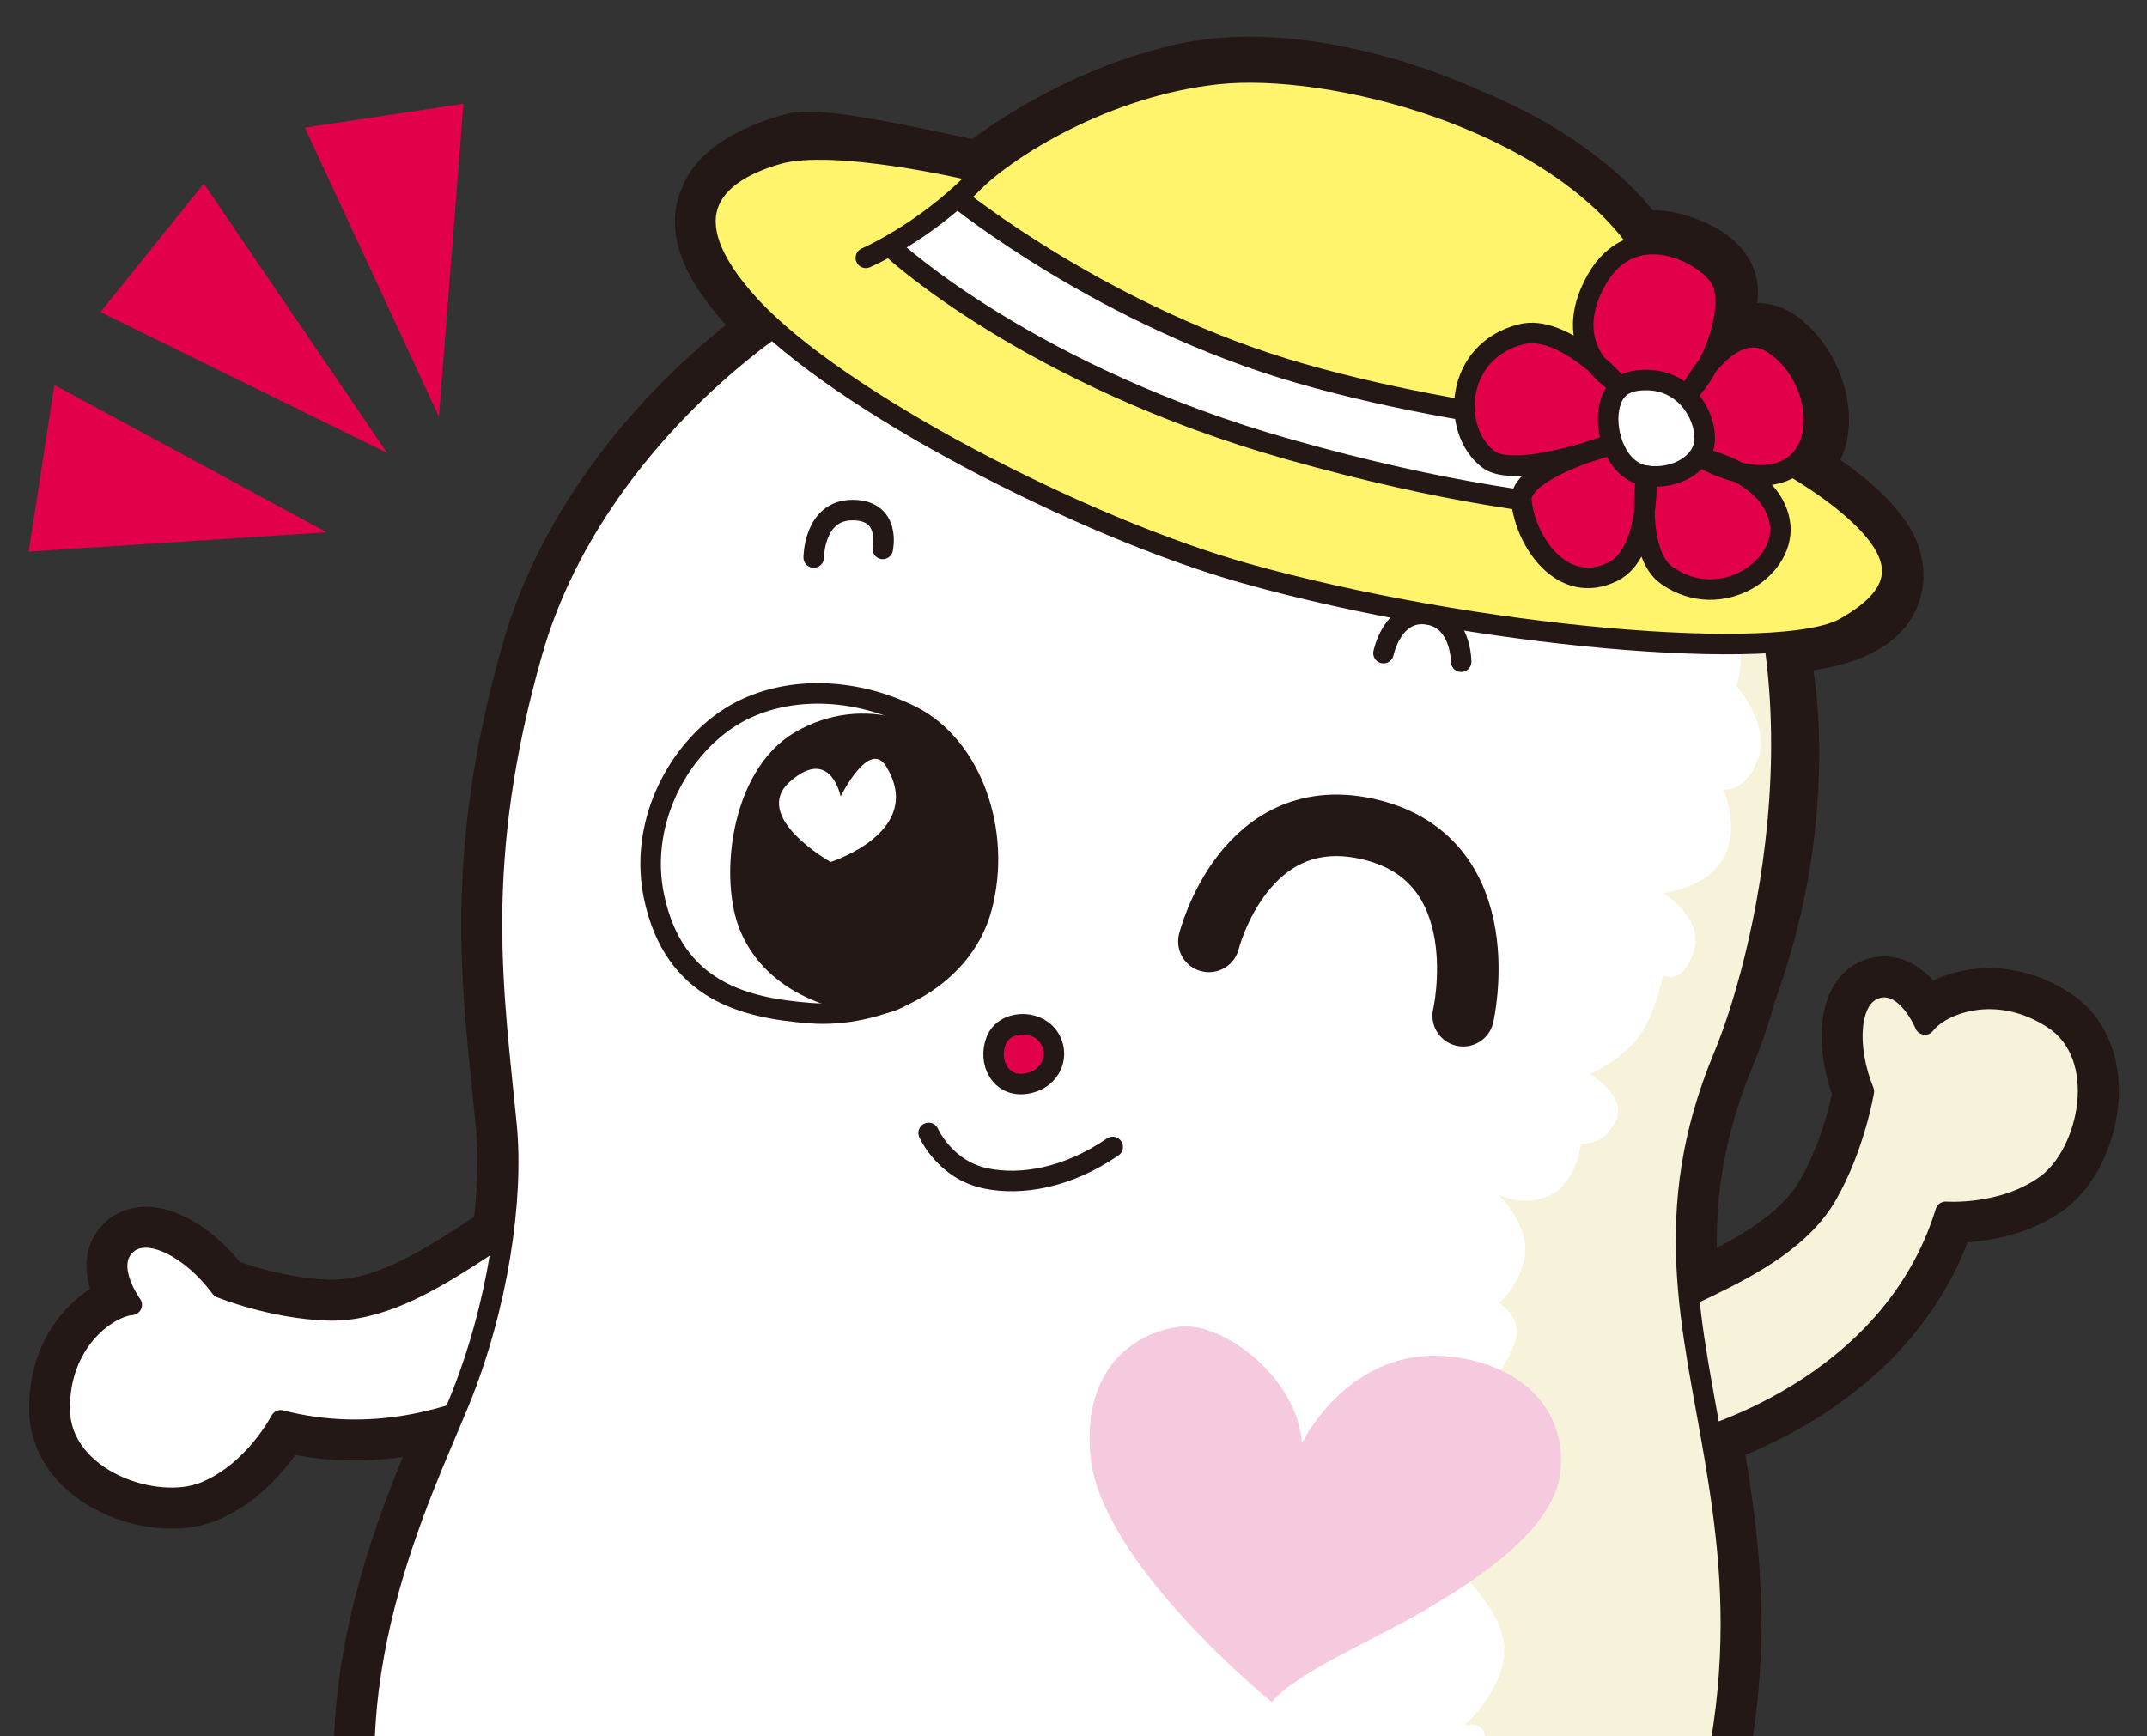 <?xml version="1.0" encoding="utf-8"?>
<!-- Generator: Adobe Illustrator 15.0.0, SVG Export Plug-In . SVG Version: 6.00 Build 0)  -->
<!DOCTYPE svg PUBLIC "-//W3C//DTD SVG 1.1//EN" "http://www.w3.org/Graphics/SVG/1.1/DTD/svg11.dtd">
<svg version="1.1" id="レイヤー_1" xmlns="http://www.w3.org/2000/svg" xmlns:xlink="http://www.w3.org/1999/xlink" x="0px"
	 y="0px" width="104.688px" height="84.688px" viewBox="0 0 104.688 84.688" enable-background="new 0 0 104.688 84.688"
	 xml:space="preserve">
<rect x="0" y="0" width="104.688" height="84.688" fill="#333333" stroke="none"/>
<g>
	<defs>
		<rect id="SVGID_1_" width="104.688" height="84.688"/>
	</defs>
	<clipPath id="SVGID_2_">
		<use xlink:href="#SVGID_1_"  overflow="visible"/>
	</clipPath>
	<g clip-path="url(#SVGID_2_)">
		<g>
			<path fill="#F0996E" stroke="#231815" stroke-width="3" stroke-linecap="round" stroke-linejoin="round" d="M100.113,49.689
				c-2.787-1.815-5.514-0.701-6.25,0.281c0,0-0.875-2.145-2.314-1.781c-1.445,0.362-1.543,2.901-0.668,5.044
				c0,0-0.438,2.683-1.801,5.054c-1.375,2.389-4.287,3.756-6.73,4.919c-0.086-0.893-0.137-1.795-0.137-2.714
				c0-0.013,0-0.027,0-0.041c0.002-0.416,0.014-0.836,0.037-1.26c0.006-0.114,0.018-0.229,0.025-0.344
				c0.021-0.327,0.051-0.657,0.09-0.989c0.018-0.151,0.037-0.305,0.059-0.457c0.041-0.303,0.09-0.607,0.145-0.915
				c0.029-0.17,0.063-0.341,0.098-0.513c0.061-0.302,0.133-0.607,0.209-0.915c0.043-0.175,0.084-0.35,0.133-0.527
				c0.09-0.329,0.195-0.664,0.303-1c0.051-0.158,0.094-0.313,0.15-0.472c0.17-0.496,0.357-0.999,0.572-1.512
				c0.08-0.193,0.162-0.402,0.244-0.619c0.025-0.064,0.049-0.132,0.074-0.198c0.061-0.161,0.121-0.327,0.182-0.5
				c0.027-0.08,0.055-0.161,0.084-0.243c0.061-0.177,0.121-0.36,0.18-0.548c0.027-0.08,0.053-0.157,0.078-0.239
				c0.084-0.267,0.168-0.541,0.25-0.827c0-0.002,0.002-0.005,0.002-0.008c1.102-3.124,1.934-6.485,2.063-10.704
				c0.074-2.454-0.145-4.581-0.529-6.281c3.477-0.243,5.422-1.181,5.621-3.092c0.025-0.244,0.002-0.487-0.045-0.729
				c-0.08-0.538-0.373-1.101-0.869-1.696c-0.953-1.19-2.498-2.274-3.955-3.126c0.207-0.105,0.408-0.233,0.586-0.41
				c1.219-1.218,0.678-4.061-1.084-5.552c-1.393-1.179-2.863,0.012-3.42,0.563c0.369-0.819,0.609-1.702,0.639-2.461
				c0.031-0.142,0.057-0.28,0.072-0.402c0.139-1.085-0.676-2.033-2.572-2.574c-0.613-0.176-1.18-0.18-1.703-0.057
				c-0.525-0.706-1.119-1.384-1.793-2.003c-1.781-1.672-4.05-3.002-6.451-4.002c-4.619-2.078-9.88-3.127-13.947-2.225
				c-5.844,1.3-10,4.807-10,4.807s-0.095-0.022-0.235-0.056l-0.22-0.076c0,0-0.599-0.14-1.502-0.314
				c-2.334-0.511-6.043-1.245-7.003-0.983c-1.174,0.321-3.489,1.083-4.129,2.715c-0.566,1.171-0.249,2.838,1.922,5.207
				c0.322,0.352,0.701,0.714,1.105,1.08c-5.199,3.772-9.879,9.367-11.712,15.777c-2.945,10.31-1.893,16.621-1.262,23.145
				c0.039,0.404,0.059,0.835,0.07,1.28c0.005,0.268,0,0.548-0.005,0.829c-0.002,0.162-0.002,0.322-0.008,0.487
				c-0.015,0.384-0.039,0.778-0.072,1.18c-0.004,0.055-0.008,0.108-0.013,0.163c-0.04,0.451-0.089,0.91-0.15,1.377
				c0,0.001,0,0.003,0,0.004c-2.422,1.539-5.423,3.763-8.507,3.676c-2.734-0.077-5.25-1.107-5.25-1.107
				c-1.368-1.866-3.584-3.11-4.648-2.068c-1.063,1.039,0.308,2.906,0.308,2.906c-1.223,0.113-3.598,1.855-3.507,5.18
				c0.091,3.326,4.661,4.933,7.069,3.947c2.411-0.984,3.699-3.494,3.699-3.494c3.082,0.793,5.966,0.469,8.465-0.328
				c-0.005,0.011-0.009,0.021-0.014,0.031c-0.294,0.702-0.636,1.5-0.995,2.366c-0.025,0.062-0.05,0.122-0.076,0.185
				c-0.127,0.309-0.255,0.627-0.385,0.954c-0.041,0.104-0.082,0.207-0.123,0.313c-0.119,0.304-0.237,0.615-0.355,0.934
				c-0.047,0.128-0.095,0.256-0.142,0.386c-0.112,0.308-0.222,0.622-0.331,0.942c-0.05,0.148-0.1,0.294-0.15,0.443
				c-0.104,0.316-0.205,0.637-0.305,0.963c-0.049,0.162-0.099,0.322-0.146,0.486c-0.095,0.324-0.185,0.654-0.273,0.986
				c-0.046,0.176-0.093,0.349-0.138,0.525c-0.083,0.331-0.158,0.668-0.233,1.007c-0.041,0.188-0.083,0.374-0.122,0.563
				c-0.068,0.338-0.127,0.681-0.186,1.025c-0.034,0.198-0.07,0.395-0.1,0.596c-0.052,0.344-0.091,0.691-0.131,1.041
				c-0.024,0.209-0.051,0.416-0.071,0.627c-0.032,0.35-0.051,0.705-0.07,1.06c-0.012,0.216-0.029,0.431-0.035,0.648
				c-0.01,0.356-0.004,0.719,0,1.08c0.002,0.222-0.002,0.44,0.006,0.664c0.014,0.37,0.048,0.743,0.08,1.117
				c0.018,0.219,0.027,0.435,0.051,0.655c0.045,0.405,0.115,0.814,0.182,1.225c0.031,0.189,0.051,0.379,0.087,0.57
				c0.115,0.602,0.254,1.206,0.422,1.813c0.152,0.552,0.336,1.096,0.533,1.636c0.043,0.118,0.086,0.236,0.131,0.354
				c0.201,0.523,0.419,1.041,0.661,1.552c0.042,0.089,0.088,0.176,0.131,0.265c0.221,0.453,0.458,0.902,0.709,1.345
				c0.058,0.101,0.112,0.202,0.17,0.304c0.283,0.481,0.584,0.955,0.901,1.422c0.083,0.123,0.169,0.243,0.254,0.364
				c0.297,0.423,0.604,0.839,0.928,1.247c0.049,0.063,0.095,0.127,0.145,0.188c0.353,0.438,0.726,0.865,1.108,1.286
				c0.118,0.131,0.237,0.26,0.358,0.389c0.38,0.404,0.77,0.802,1.174,1.188c0.111,0.105,0.227,0.206,0.339,0.311
				c0.333,0.308,0.674,0.608,1.022,0.903c0.145,0.122,0.287,0.245,0.434,0.366c0.422,0.344,0.854,0.678,1.296,1.003
				c0.165,0.121,0.333,0.238,0.5,0.356c0.364,0.257,0.732,0.506,1.107,0.748c0.139,0.091,0.275,0.185,0.416,0.272
				c-1.839,2.486-3.272,6.384-3.272,6.384s0.091,0.178,0.24,0.433l-0.029-0.013c0,0-8.838-2.525-10.941-2.944
				c-0.02-0.004-0.039-0.005-0.058-0.009l-1.063-0.271c-0.03,0.045-0.057,0.099-0.086,0.148c-0.309-0.01-0.602,0.005-0.884,0.031
				c-1.034-0.029-1.627,0.236-1.958,0.658c-0.148,0.129-0.257,0.27-0.301,0.424c-0.261,0.92-0.277,2.207,2.251,3.862
				c0.532,1.438,5.464,3.011,5.464,3.011s-0.003-0.039-0.009-0.105c2.046,0.861,4.257,1.605,6.321,2.139
				c0.3,0.078,0.595,0.149,0.885,0.216c1.147,0.372,2.043,0.628,2.482,0.695c1.208,0.186,2.955,0.175,4.21-0.374
				c0.637-0.207,1.073-0.525,1.259-0.959c0.049-0.115,0.096-0.23,0.14-0.349c0-0.001,0-0.001,0-0.001
				c0-0.002,0.001-0.004,0.001-0.005c0.37-0.988,0.46-2.082-1.219-3.275c-0.112-0.101-0.185-0.156-0.185-0.156
				c0.344-2.06,2.227-4.959,3.252-6.414c0.002,0.001,0.005,0.002,0.008,0.003c0.67,0.236,1.348,0.45,2.033,0.642
				c0.221,0.063,0.441,0.127,0.664,0.185c0.249,0.064,0.499,0.125,0.749,0.183c0.567,0.133,1.137,0.255,1.711,0.353
				c0.677,0.115,1.383,0.209,2.112,0.283c0.009,0,0.018,0.002,0.027,0.003c2.204,0.222,4.629,0.251,7.149,0.073
				c-0.147,0.026-0.296,0.051-0.454,0.062c0,0,0.601-0.048,1.553-0.153c1.678-0.158,3.388-0.409,5.098-0.757
				c0.01-0.003,0.02-0.003,0.029-0.005c0.076-0.015,0.154-0.033,0.23-0.048c0.129-0.026,0.258-0.052,0.387-0.079
				c2.051-0.412,4.194-0.958,5.959-1.692c0.254-0.106,0.515-0.216,0.776-0.327c1.05,1.513,2.769,4.229,3.097,6.19
				c0,0-0.072,0.056-0.186,0.156c-1.679,1.193-1.588,2.287-1.219,3.275c0,0.001,0.001,0.003,0.002,0.005c0,0,0,0,0,0.001
				c0.045,0.118,0.091,0.233,0.141,0.349c0.186,0.434,0.621,0.753,1.259,0.959c1.255,0.549,3.002,0.56,4.21,0.374
				c0.438-0.067,1.335-0.323,2.482-0.695c0.289-0.066,0.584-0.138,0.885-0.216c2.064-0.533,4.275-1.277,6.32-2.139
				c-0.006,0.066-0.008,0.105-0.008,0.105s4.932-1.572,5.463-3.011c2.529-1.655,2.512-2.942,2.252-3.862
				c-0.045-0.154-0.152-0.295-0.301-0.424c-0.332-0.422-0.924-0.688-1.959-0.658c-0.281-0.026-0.574-0.041-0.883-0.031
				c-0.029-0.05-0.057-0.104-0.086-0.148l-1.064,0.271c-0.02,0.004-0.037,0.005-0.057,0.009c-2.104,0.419-10.941,2.944-10.941,2.944
				l-0.029,0.013c0.148-0.255,0.24-0.433,0.24-0.433s-1.418-3.852-3.241-6.34c1.186-0.791,2.344-1.722,3.44-2.809
				c0.157-0.151,0.307-0.311,0.459-0.466c0.072-0.076,0.147-0.146,0.219-0.224c0.008-0.007,0.014-0.014,0.02-0.021
				c0.281-0.295,0.553-0.598,0.814-0.908c0.037-0.043,0.076-0.086,0.113-0.13c0.24-0.288,0.471-0.583,0.695-0.884
				c0.051-0.068,0.105-0.134,0.156-0.203c0.211-0.288,0.408-0.584,0.604-0.885c0.053-0.082,0.111-0.16,0.164-0.243
				c0.238-0.381,0.465-0.769,0.68-1.168c0.4-0.752,0.773-1.489,1.119-2.215c0.15-0.315,0.277-0.618,0.418-0.929
				c0.182-0.4,0.371-0.806,0.537-1.197c0.174-0.416,0.324-0.818,0.482-1.225c0.105-0.271,0.221-0.549,0.318-0.816
				c0.174-0.475,0.324-0.937,0.475-1.399c0.061-0.185,0.129-0.376,0.186-0.559c0.162-0.52,0.301-1.026,0.436-1.529
				c0.029-0.115,0.066-0.234,0.096-0.349c0.143-0.549,0.262-1.084,0.373-1.614c0.014-0.063,0.029-0.128,0.043-0.19
				c0.115-0.564,0.213-1.117,0.297-1.662c0.004-0.023,0.01-0.047,0.012-0.07c0.088-0.561,0.156-1.111,0.215-1.65
				c0-0.006,0-0.012,0.002-0.018c0.002-0.033,0.008-0.068,0.012-0.102c0.025-0.252,0.045-0.5,0.064-0.748
				c0-0.004,0-0.008,0.002-0.013c0.02-0.254,0.039-0.509,0.053-0.767v-0.004c0.021-0.365,0.033-0.723,0.043-1.076
				c0-0.008,0-0.015,0-0.021v-0.002c0.064-2.555-0.148-4.852-0.443-6.92c-0.01-0.064-0.018-0.126-0.027-0.189
				c-0.094-0.645-0.191-1.274-0.291-1.876c-0.063-0.375-0.129-0.748-0.195-1.119c3.449-1.201,9.426-4.306,11.451-10.892
				c0,0,2.813,0.215,4.912-1.326C101.881,56.241,102.9,51.506,100.113,49.689z"/>
			<g>
				<path fill="#FFFFFF" stroke="#231815" stroke-linecap="round" stroke-linejoin="round" d="M27.934,58.821
					c1.221,0.116,3.835,3.448,2.727,4.784c-1.108,1.335-8.29,7.906-16.977,5.67c0,0-1.288,2.51-3.699,3.494
					c-2.409,0.985-6.979-0.621-7.069-3.947c-0.091-3.324,2.284-5.066,3.507-5.18c0,0-1.371-1.867-0.308-2.906
					c1.064-1.042,3.28,0.202,4.648,2.068c0,0,2.516,1.031,5.25,1.107C20.81,64.047,25.41,58.584,27.934,58.821z"/>
				<path fill="#F6F3DA" stroke="#231815" stroke-linecap="round" stroke-linejoin="round" d="M78.508,65.787
					c-0.541,1.102,0.934,5.072,2.652,4.826c1.717-0.247,11.074-2.933,13.709-11.508c0,0,2.813,0.215,4.912-1.326
					c2.1-1.538,3.119-6.273,0.332-8.09c-2.787-1.815-5.514-0.701-6.25,0.281c0,0-0.875-2.145-2.314-1.781
					c-1.445,0.362-1.543,2.901-0.668,5.044c0,0-0.438,2.683-1.801,5.054C86.688,62.446,79.625,63.512,78.508,65.787z"/>
				<g>
					<g>
						<g>
							<path fill="#E3004B" d="M12.566,112.494c0.244-0.854,2.246-1.403,4.35-0.981c2.104,0.419,10.941,2.944,10.941,2.944
								l6.311,2.735c0,0,2.105,1.613,1.402,3.437c-0.701,1.823-3.785,1.963-5.609,1.683c-1.824-0.279-11.502-3.786-14.588-5.609
								S12.287,113.477,12.566,112.494z"/>
							<path fill="#F6CADE" d="M14.812,115.859c0,0,0.141-3.365,0.982-4.627l6.031,1.542c0,0-1.404,2.666-1.545,3.928
								c-0.139,1.263,0,2.665,0,2.665S14.109,117.404,14.812,115.859z"/>
						</g>
						<g>
							<path fill="none" stroke="#231815" stroke-linecap="round" stroke-linejoin="round" d="M12.498,112.985
								c0.152-1.063,0.842-1.895,3.365-1.473c1.674,0.278,9.756,2.472,13.887,3.786c6.814,2.17,6.369,4.073,5.68,5.68
								c-0.631,1.474-4.08,1.649-8.836,0.422C20.072,119.717,12.076,115.929,12.498,112.985z"/>
							<path fill="none" stroke="#231815" stroke-linecap="round" stroke-linejoin="round" d="M21.753,112.985
								c0,0-1.893,2.524-1.473,5.68"/>
							<path fill="none" stroke="#231815" stroke-linecap="round" stroke-linejoin="round" d="M15.863,111.513
								c0,0-1.262,1.855-1.262,4.207"/>
						</g>
					</g>
					<path fill="#F6F3DA" stroke="#231815" stroke-linecap="round" stroke-linejoin="round" d="M27.646,114.037
						c0,0,2.314-6.313,4.838-7.995c0,0,4.42,0.63,6.734,2.524c0,0-0.633,0.631-1.262,1.472c-0.633,0.842-3.367,4.629-3.789,7.154
						c0,0-2.945,0.211-4.207-0.421C28.697,116.141,27.646,114.037,27.646,114.037z"/>
				</g>
				<g>
					<g>
						<g>
							<path fill="#E3004B" d="M90.15,110.994c-0.244-0.854-2.246-1.403-4.35-0.981c-2.104,0.419-10.941,2.944-10.941,2.944
								l-6.311,2.735c0,0-2.105,1.613-1.402,3.437c0.701,1.823,3.785,1.963,5.609,1.683c1.824-0.279,11.502-3.786,14.588-5.609
								S90.43,111.977,90.15,110.994z"/>
							<path fill="#F6CADE" d="M87.904,114.359c0,0-0.141-3.365-0.982-4.627l-6.031,1.542c0,0,1.404,2.666,1.545,3.928
								c0.139,1.263,0,2.665,0,2.665S88.607,115.904,87.904,114.359z"/>
						</g>
						<g>
							<path fill="none" stroke="#231815" stroke-linecap="round" stroke-linejoin="round" d="M90.219,111.485
								c-0.152-1.063-0.842-1.895-3.365-1.473c-1.674,0.278-9.756,2.472-13.887,3.786c-6.814,2.17-6.369,4.073-5.68,5.68
								c0.631,1.474,4.08,1.649,8.836,0.422C82.645,118.217,90.641,114.429,90.219,111.485z"/>
							<path fill="none" stroke="#231815" stroke-linecap="round" stroke-linejoin="round" d="M80.963,111.485
								c0,0,1.893,2.524,1.473,5.68"/>
							<path fill="none" stroke="#231815" stroke-linecap="round" stroke-linejoin="round" d="M86.854,110.013
								c0,0,1.262,1.855,1.262,4.207"/>
						</g>
					</g>
					<path fill="#F6F3DA" stroke="#231815" stroke-linecap="round" stroke-linejoin="round" d="M75.07,112.537
						c0,0-2.314-6.313-4.838-7.995c0,0-4.42,0.63-6.734,2.524c0,0,0.633,0.631,1.262,1.472c0.633,0.842,3.367,4.629,3.789,7.154
						c0,0,2.945,0.211,4.207-0.421C74.02,114.641,75.07,112.537,75.07,112.537z"/>
				</g>
				<g>
					<g>
						<path fill="#FFFFFF" d="M24.701,54.915c0.344,3.56-0.422,8.836-2.314,13.465c-1.895,4.63-6.523,13.887-3.787,23.775
							c2.734,9.889,12.834,18.094,23.986,19.987c11.149,1.895,30.086-1.683,36.608-13.886c6.523-12.203,5.471-20.83,4.42-27.141
							c-1.055-6.313-2.736-11.994,0.42-19.567C86.287,46.138,89.713,31,82.559,20.9c-7.15-10.099-27.893-11.302-35.346-9.538
							c-7.994,1.895-18.303,10.1-21.25,20.408C23.017,42.08,24.07,48.392,24.701,54.915z"/>
						<path fill="#F6F3DA" d="M83.613,27.143c0,0,1.893,3.997,1.051,6.313c0,0,1.684,1.893,1.053,3.576
							c-0.633,1.684-1.684,1.473-1.684,1.473s0.842,1.894,0,3.366c-0.842,1.472-2.945,1.684-2.945,1.684s2.104,1.263,1.471,2.945
							c-0.631,1.685-1.471,1.052-1.471,1.052s-0.422,2.314-1.473,3.365c-1.053,1.054-2.105,1.474-2.105,1.474
							s1.895,1.052,1.264,2.314c-0.631,1.262-1.684,1.053-1.684,1.053s-0.211,1.893-1.473,2.525c-1.262,0.63-2.523,0-2.523,0
							s1.471,1.472,1.262,2.944c-0.211,1.473-1.262,2.314-1.262,2.314s1.051,0.632,0.84,1.684s-1.682,3.155-2.734,3.576
							c0,0,0.842,1.894,0.42,3.998c-0.42,2.104-1.473,2.945-1.473,2.945s2.736,2.104,3.156,4.209
							c0.42,2.104-1.893,4.206-1.893,4.206s1.473-0.419,0.842,1.474c-0.633,1.894-3.578,2.735-3.578,2.735s2.104,1.472,1.893,3.576
							c-0.209,2.104-1.471,2.736-1.471,2.736s1.682,0.841,0.631,2.104c-1.053,1.263-3.787,0.841-3.787,0.841
							s2.525,0.632,2.104,2.313c-0.42,1.685-3.576,2.316-3.576,2.316s1.051,2.734-0.422,3.787c-1.473,1.052-3.365,0.21-3.365,0.21
							s0.42,1.894-1.053,2.735s-4.209-0.211-4.209-0.211s-0.842,3.577-3.999,3.787c0,0,8.208-0.632,13.256-2.734
							c5.051-2.104,11.572-5.049,15.15-13.045c3.576-7.995,5.049-13.044,4.416-20.619c-0.629-7.574-3.576-16.833-1.473-21.882
							c2.105-5.049,4.209-9.679,4.42-16.621C87.4,30.719,85.295,26.301,83.613,27.143z"/>
					</g>
					<path fill="none" stroke="#231815" stroke-linecap="round" stroke-linejoin="round" d="M24.701,54.915
						c0.344,3.56-0.422,8.836-2.314,13.465c-1.895,4.63-6.523,13.887-3.787,23.775c2.734,9.889,12.834,18.094,23.986,19.987
						c11.149,1.895,30.086-1.683,36.608-13.886c6.523-12.203,5.471-20.83,4.42-27.141c-1.055-6.313-2.736-11.994,0.42-19.567
						C86.287,46.138,89.713,31,82.559,20.9c-7.15-10.099-27.893-11.302-35.346-9.538c-7.994,1.895-18.303,10.1-21.25,20.408
						C23.017,42.08,24.07,48.392,24.701,54.915z"/>
				</g>
				<g>
					<g>
						<g>
							<path fill="#FFF46B" d="M47.738,8.421c0,0-7.531-1.819-8.961-1.43c-1.428,0.391-4.547,1.43-4.285,3.896
								c0.26,2.467,3.508,6.364,10.518,10.257c7.014,3.896,15.065,7.535,27.403,9.223c12.336,1.688,19.479,1.688,19.869-2.078
								c0.391-3.767-8.572-7.403-8.572-7.403s-1.168-7.791-6.492-11.816S63.582,2.317,57.738,3.614
								C51.894,4.914,47.738,8.421,47.738,8.421z"/>
							<path fill="#FFFFFF" d="M46.83,9.588c0,0,7.272,6.104,18.051,8.831c10.777,2.726,18.959,2.986,18.959,2.986
								s0.52,2.209,1.168,3.117c0,0-8.57,1.82-23.115-3.117c-14.543-4.934-18.44-9.607-18.44-9.607S46.05,10.368,46.83,9.588z"/>
						</g>
						<g>
							<path fill="none" stroke="#231815" stroke-linecap="round" stroke-linejoin="round" d="M42.218,12.576
								c0,0,2.727-1.168,5.26-3.702c1.658-1.658,6.428-4.676,11.883-5.26c5.453-0.586,16.322,2.104,20.648,8.377
								c3.895,5.649,3.891,10.946,4.676,12.077c0.582,0.845,1.361,1.557,1.361,1.557"/>
							<path fill="none" stroke="#231815" stroke-linecap="round" stroke-linejoin="round" d="M47.283,8.289
								c0,0-6.623-1.558-9.35-0.778c-2.727,0.778-5.648,2.728-1.363,7.402c4.283,4.675,16.266,10.839,24.153,13.052
								c11.104,3.116,26.104,4.415,29.221,2.661c3.117-1.753,3.002-3.6,0.195-5.975c-2.533-2.142-6.234-3.699-6.234-3.699"/>
							<path fill="none" stroke="#231815" stroke-linecap="round" stroke-linejoin="round" d="M46.699,9.655
								c0,0,7.208,5.842,16.752,8.569s19.867,3.116,19.867,3.116"/>
							<path fill="none" stroke="#231815" stroke-linecap="round" stroke-linejoin="round" d="M43.582,12.186
								c0,0,6.689,6.188,19.286,9.739c15.193,4.286,21.818,2.727,21.818,2.727"/>
						</g>
					</g>
					<g>
						<g>
							<path fill="#E3004B" d="M78.52,18.536c0,0-2.168-2.167-1.219-4.198c0.949-2.03,2.436-2.979,4.332-2.437
								c1.896,0.541,2.711,1.489,2.572,2.574c-0.133,1.082-0.945,3.112-0.945,3.112s1.895-2.304,3.654-0.813
								c1.762,1.491,2.303,4.334,1.084,5.552c-1.219,1.219-3.387,0.542-3.387,0.542s3.115,1.354,2.168,3.79
								c-0.949,2.438-3.656,2.573-5.012,1.761c-1.354-0.812-1.623-3.385-1.623-3.385s-0.408,3.112-2.572,3.25
								c-2.166,0.135-3.793-3.115-3.387-4.333s1.895-1.759,1.895-1.759s-3.518,1.218-4.197-0.408
								c-0.676-1.624-1.082-3.925,0.949-5.143C74.863,15.421,76.895,16.235,78.52,18.536z"/>
							<path fill="#FFFFFF" d="M78.791,19.212c0.633-1.03,2.301-1.083,3.25-0.269c0.947,0.812,1.623,1.895,0.541,3.384
								c-1.084,1.489-2.166,0.813-3.25,0.271C78.25,22.057,77.707,20.973,78.791,19.212z"/>
						</g>
						<g>
							<path fill="none" stroke="#231815" stroke-linecap="round" stroke-linejoin="round" d="M80.279,18.536
								c1.84,0,2.844,1.625,2.844,2.843c0,1.22-1.422,2.032-2.844,1.829c-1.42-0.204-2.029-2.031-1.828-3.251
								C78.654,18.739,79.467,18.536,80.279,18.536z"/>
							<path fill="none" stroke="#231815" stroke-linecap="round" stroke-linejoin="round" d="M78.654,18.536
								c0,0-2.641-1.624-0.813-4.876c1.828-3.249,5.482-1.218,6.092,0c0.611,1.22-0.199,3.86-1.42,5.283c0,0,1.83-3.453,3.859-2.235
								c2.031,1.22,2.844,4.469,1.219,5.891c-1.625,1.421-4.469-0.203-4.469-0.203s3.232,0.714,3.656,3.046
								c0.404,2.233-2.846,4.469-5.484,2.639c-1.586-1.095-1.016-4.872-1.016-4.872s0.193,3.761-1.625,4.669
								c-2.438,1.22-4.266-1.422-4.469-3.451c-0.146-1.47,4.064-2.641,4.064-2.641s-4.438,1.583-5.688,0.61
								c-1.83-1.421-1.625-5.28,1.623-6.094C76.166,15.807,78.654,18.536,78.654,18.536z"/>
						</g>
					</g>
				</g>
				<path fill="none" stroke="#231815" stroke-linecap="round" stroke-linejoin="round" d="M39.677,27.193c0,0,0-2.315,1.893-2.315
					c1.895,0,1.473,1.895,1.473,1.895"/>
				<path fill="none" stroke="#231815" stroke-linecap="round" stroke-linejoin="round" d="M67.459,31.855
					c0,0,0.422-2.104,2.104-1.894c1.684,0.209,1.684,2.313,1.684,2.313"/>
				<g>
					<path fill="none" stroke="#231815" stroke-linecap="round" stroke-linejoin="round" d="M45.28,55.258L45.28,55.258
						c0,0,0.788,1.813,2.805,2.222c1.684,0.343,3.927,0,6.171-1.538"/>
					<path fill="#E3004B" stroke="#231815" stroke-linecap="round" stroke-linejoin="round" d="M48.577,50.746
						c0.389-0.976,1.894-1.051,2.524-0.209c0.632,0.841,0.21,2.103-1.053,2.314C48.787,53.061,48.155,51.798,48.577,50.746z"/>
					<path fill="none" stroke="#231815" stroke-width="3" stroke-linecap="round" stroke-linejoin="round" d="M58.947,45.917
						c0,0,1.738-6.987,7.938-5.437c6.199,1.555,4.461,9.061,4.461,9.061"/>
					<g>
						<path fill="#FFFFFF" stroke="#231815" stroke-linecap="round" stroke-linejoin="round" d="M35.338,35.159
							c2.521-1.764,6.143-1.719,9.092-0.245c2.949,1.475,4.425,5.653,3.441,9.339c-0.983,3.688-5.161,5.407-8.356,5.161
							s-6.635-1.062-7.618-5.651C31.16,40.321,32.88,36.879,35.338,35.159z"/>
						<path fill="#231815" stroke="#231815" stroke-linecap="round" stroke-linejoin="round" d="M42.218,48.923
							c0,0-4.177-0.247-5.651-3.688c-0.988-2.304-0.491-7.372,2.457-9.093c2.949-1.721,6.636-0.738,8.355,2.458
							c1.72,3.194,0,6.883-1.476,8.355C44.43,48.431,43.447,49.167,42.218,48.923z"/>
						<path fill="#FFFFFF" d="M40.5,42.042c0,0-3.933-2.212-1.966-3.932c1.966-1.722,2.456,0.736,2.456,0.736
							s1.388-2.813,2.213-1.475C45.168,40.567,40.5,42.042,40.5,42.042z"/>
					</g>
				</g>
			</g>
		</g>
		<path fill="#F6CADE" d="M62.008,83.012c0,0-8.336-6.738-8.836-11.991c-0.423-4.418,2.313-6.103,4.417-6.313
			c2.105-0.211,5.682,2.525,5.893,5.681c0,0,2.314-4.84,7.363-4.208c3.367,0.422,5.469,2.524,5.26,5.471
			c-0.211,2.945-4.209,5.47-6.732,6.943C66.846,80.066,63.27,81.539,62.008,83.012z"/>
	</g>
</g>
<polygon fill="#E3004B" points="4.898,15.22 9.938,8.957 18.875,22.089 "/>
<polygon fill="#E3004B" points="1.4,26.901 2.65,18.776 15.932,25.963 "/>
<polygon fill="#E3004B" points="21.402,20.326 14.865,6.226 22.6,5.06 "/>
</svg>
